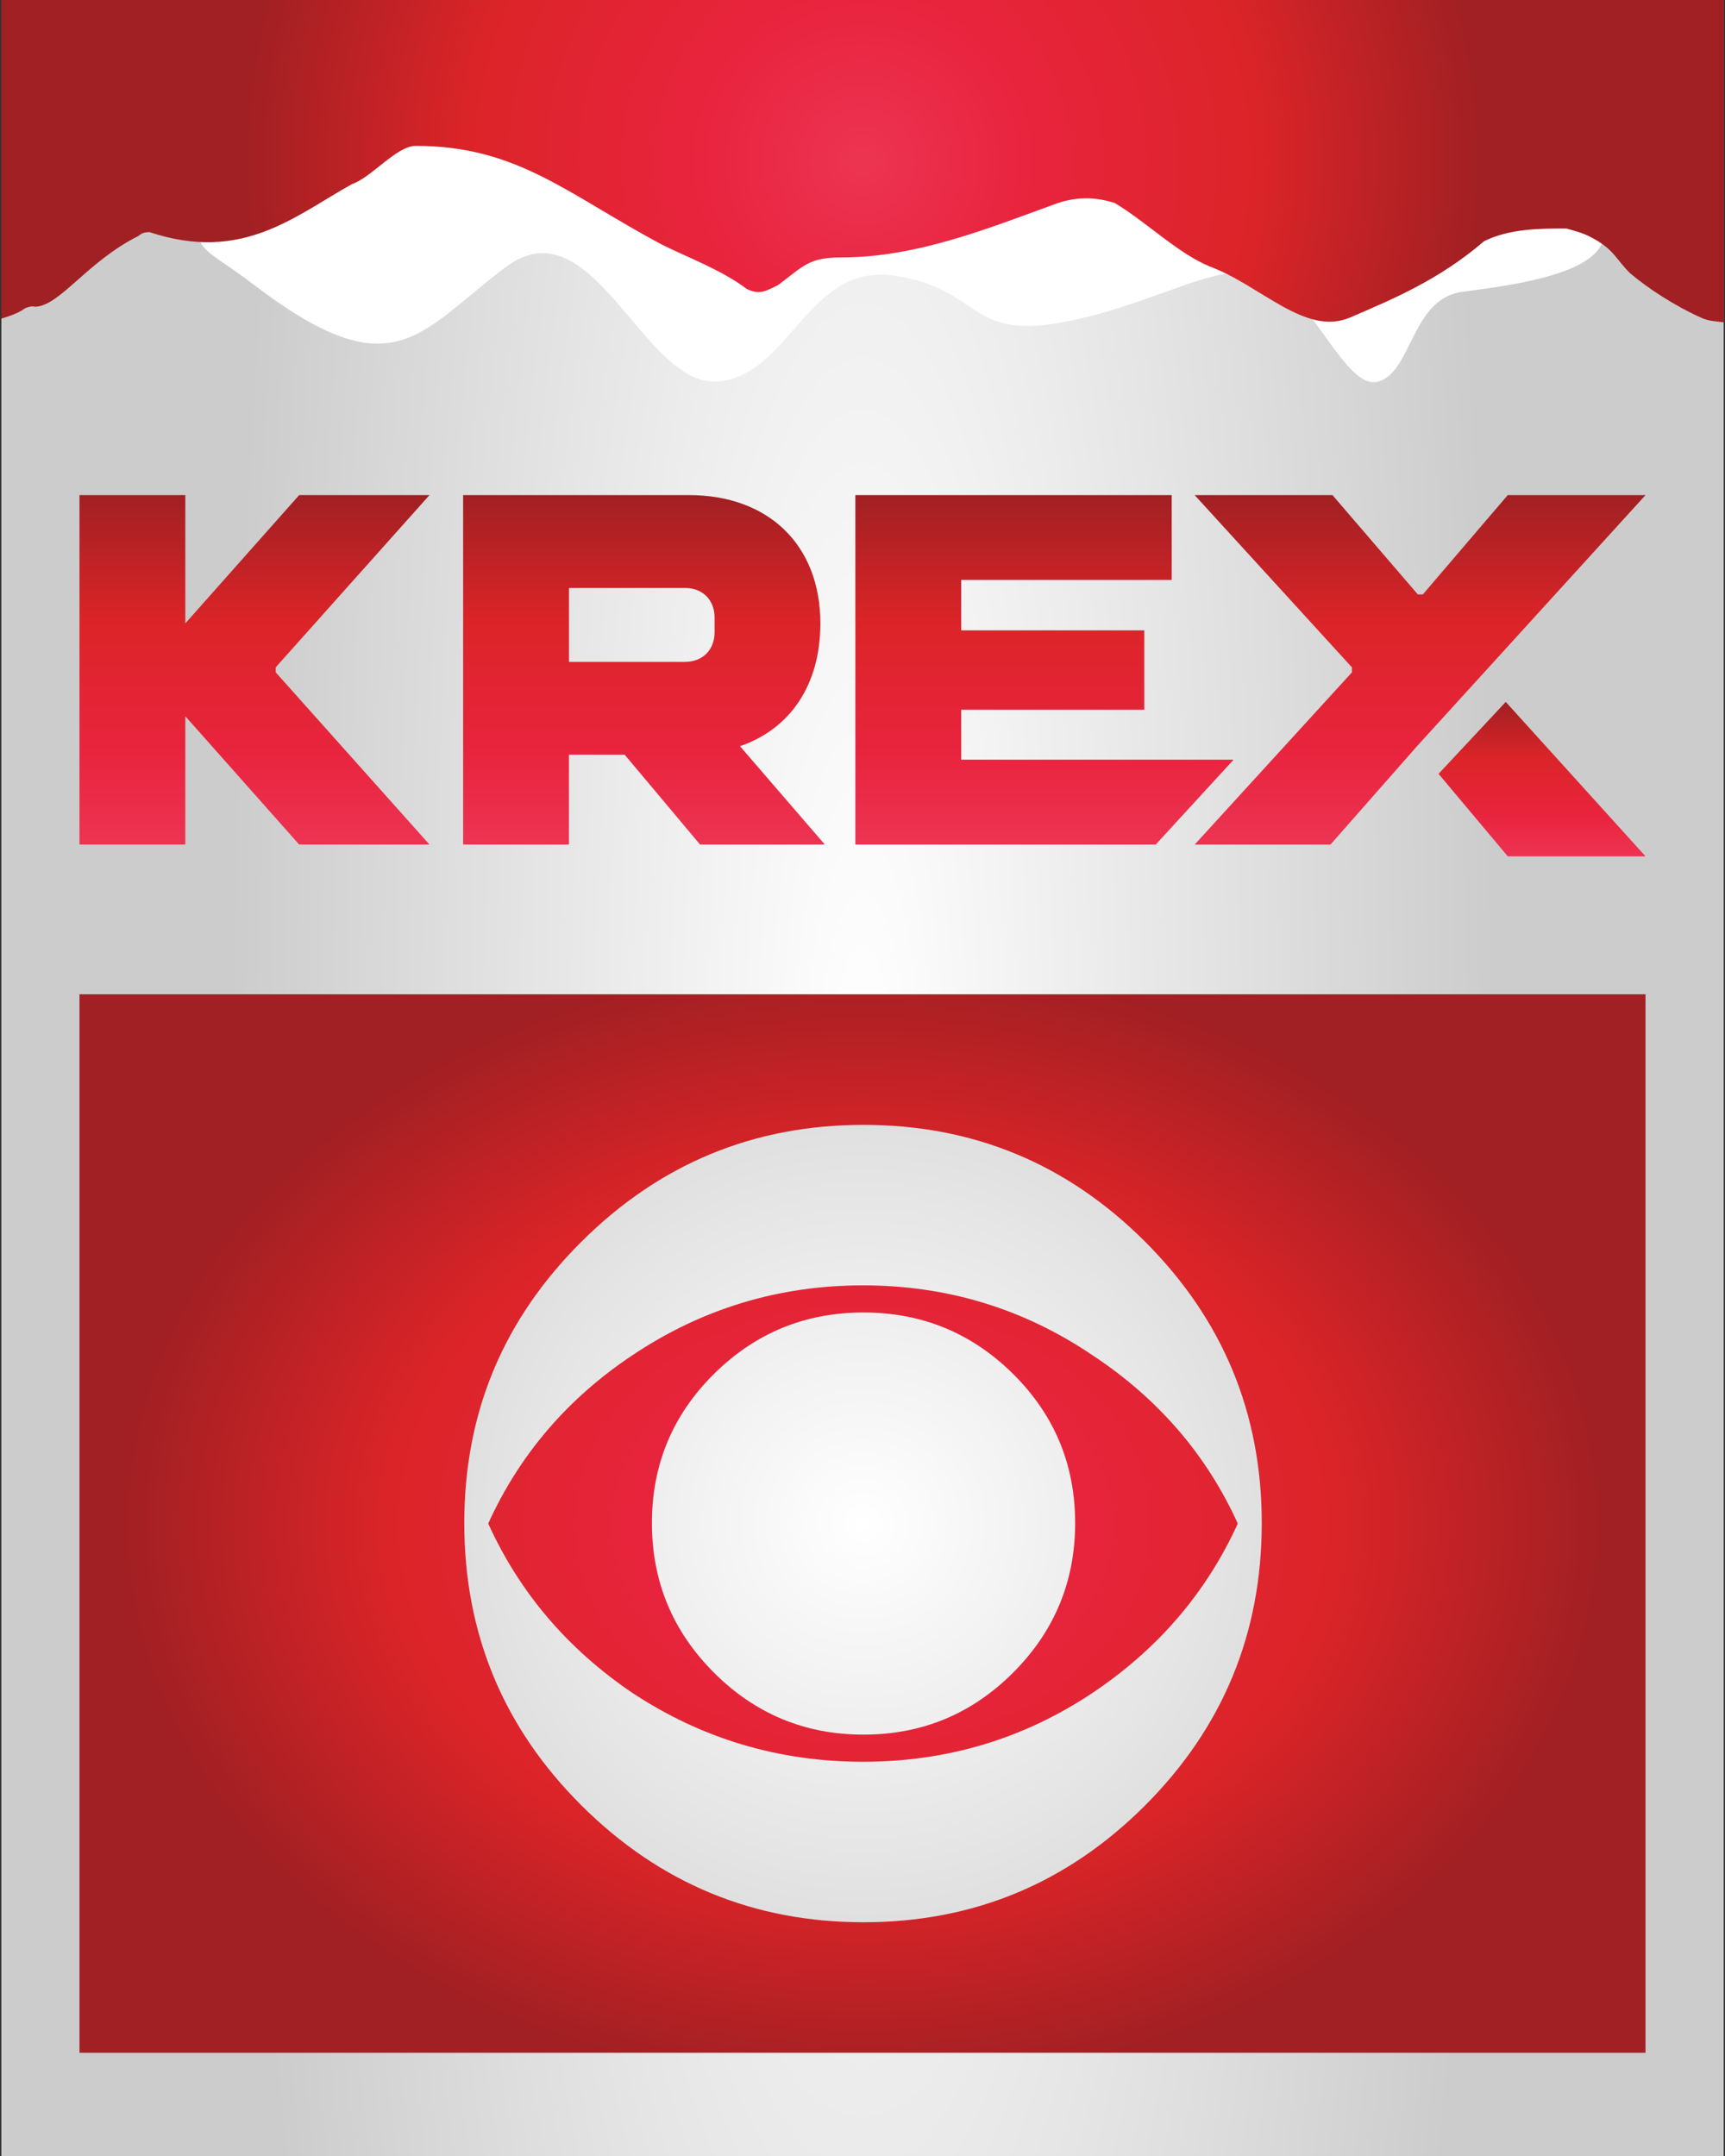 <svg xmlns="http://www.w3.org/2000/svg" xmlns:xlink="http://www.w3.org/1999/xlink" id="Layer_1" version="1.1" viewBox="0.0 0.0 400.0 500.0" width="282.843" height="353.553">
  <rect x="0.0" y="0.0" width="400.0" height="500.0" fill="#333333" stroke="none"/>
  <!-- Generator: Adobe Illustrator 29.8.2, SVG Export Plug-In . SVG Version: 2.1.1 Build 3)  -->
  <defs>
    <style>
      .st0 {
        fill: url(#New_Gradient_Swatch_52);
      }

      .st1 {
        fill: url(#New_Gradient_Swatch_5);
      }

      .st2 {
        fill: #fff;
      }

      .st3 {
        fill: url(#linear-gradient1);
      }

      .st4 {
        fill: url(#radial-gradient);
      }

      .st5 {
        fill: url(#radial-gradient1);
      }

      .st6 {
        fill: url(#radial-gradient2);
      }

      .st7 {
        fill: url(#radial-gradient3);
      }

      .st8 {
        fill: url(#New_Gradient_Swatch_51);
      }

      .st9 {
        fill: url(#linear-gradient);
      }
    </style>
    <radialGradient id="radial-gradient" cx="200" cy="169.94" fx="200" fy="169.94" r="147.08" gradientTransform="translate(0 -479.31) scale(1 4.29)" gradientUnits="userSpaceOnUse">
      <stop offset="0" stop-color="#fff"/>
      <stop offset="1" stop-color="#ccc"/>
    </radialGradient>
    <radialGradient id="radial-gradient1" cx="199.99" cy="399.14" fx="199.99" fy="399.14" r="171.89" gradientTransform="translate(0 50.22) scale(1 .76)" gradientUnits="userSpaceOnUse">
      <stop offset="0" stop-color="#ec3452"/>
      <stop offset=".26" stop-color="#e9243e"/>
      <stop offset=".64" stop-color="#db2428"/>
      <stop offset="1" stop-color="#a12023"/>
    </radialGradient>
    <linearGradient id="New_Gradient_Swatch_5" x1="59.01" y1="195.87" x2="59.01" y2="114.82" gradientUnits="userSpaceOnUse">
      <stop offset="0" stop-color="#ec3452"/>
      <stop offset=".26" stop-color="#e9243e"/>
      <stop offset=".64" stop-color="#db2428"/>
      <stop offset="1" stop-color="#a12023"/>
    </linearGradient>
    <linearGradient id="New_Gradient_Swatch_51" x1="149.34" x2="149.34" xlink:href="#New_Gradient_Swatch_5"/>
    <linearGradient id="New_Gradient_Swatch_52" x1="242.19" x2="242.19" xlink:href="#New_Gradient_Swatch_5"/>
    <linearGradient id="linear-gradient" x1="357.57" y1="-35.06" x2="357.57" y2="-70.88" gradientTransform="translate(0 127.72) scale(1 -1)" gradientUnits="userSpaceOnUse">
      <stop offset="0" stop-color="#a12023"/>
      <stop offset=".36" stop-color="#db2428"/>
      <stop offset=".74" stop-color="#e9243e"/>
      <stop offset="1" stop-color="#ec3452"/>
    </linearGradient>
    <linearGradient id="linear-gradient1" x1="329.3" y1="12.89" x2="329.3" y2="-68.15" xlink:href="#linear-gradient"/>
    <radialGradient id="radial-gradient2" cx="200.12" cy="353.33" fx="200.12" fy="353.33" r="92.46" gradientUnits="userSpaceOnUse">
      <stop offset="0" stop-color="#fff"/>
      <stop offset="1" stop-color="#e0e0e0"/>
    </radialGradient>
    <radialGradient id="radial-gradient3" cx="200" cy="37.37" fx="200" fy="37.37" r="143.65" gradientTransform="matrix(1,0,0,1,0,0)" xlink:href="#radial-gradient1"/>
  </defs>
  <g>
    <rect class="st4" x=".32" y="0" width="399.37" height="500"/>
    <rect class="st5" x="18.43" y="230.59" width="363.14" height="245.47"/>
    <g>
      <path class="st1" d="M18.43,114.82h24.54v29.75h0l26.4-29.75h30.22l-35.66,39.94v1.16l35.66,39.94h-30.22l-26.4-29.76h0v29.76h-24.54v-81.04Z"/>
      <path class="st8" d="M107.39,114.82h52.4c18.29,0,30.44,11.46,30.44,29.75,0,14.47-7.17,24.55-18.64,28.48l19.68,22.81h-28.94l-17.48-20.84h-12.92v20.84h-24.54v-81.04ZM158.87,153.49c4.05,0,6.83-2.78,6.83-6.83v-3.47c0-4.05-2.78-6.83-6.83-6.83h-26.93v17.14h26.93Z"/>
      <path class="st0" d="M198.34,114.82h73.36v19.68h-48.81v11.69h42.45v18.41h-42.45v11.58h63.16l-18.05,19.68h-69.66v-81.04Z"/>
    </g>
    <g>
      <polygon class="st9" points="349.16 162.78 381.57 198.59 349.62 198.59 333.58 179.46 349.16 162.78"/>
      <polygon class="st3" points="328.78 172.83 308.51 195.87 277.02 195.87 313.49 155.93 313.49 154.77 277.02 114.82 308.98 114.82 328.78 137.86 329.93 137.86 349.62 114.82 381.57 114.82 345.22 154.77 328.78 172.83"/>
    </g>
    <path class="st6" d="M292.58,353.21c0,25.62-9.03,47.46-27.07,65.51-18.05,18.05-39.81,27.07-65.27,27.07s-47.26-9.02-65.39-27.07c-18.13-18.05-27.19-39.89-27.19-65.51s9.06-47.22,27.19-65.27c18.13-18.05,39.92-27.07,65.39-27.07s47.22,9.03,65.27,27.07c18.05,18.05,27.07,39.81,27.07,65.27ZM287.02,353.33c-7.26-15.99-18.48-28.99-33.65-39.01-15.98-10.82-33.73-16.23-53.26-16.23s-37.36,5.41-53.5,16.23c-15.01,10.02-26.14,23.02-33.4,39.01,7.26,15.99,18.39,29.07,33.4,39.25,16.14,10.66,33.97,15.99,53.5,15.99s37.28-5.33,53.26-15.99c15.17-10.18,26.38-23.26,33.65-39.25ZM249.31,353.21c0,13.54-4.8,25.1-14.38,34.69-9.59,9.59-21.15,14.38-34.69,14.38s-25.1-4.79-34.69-14.38c-9.59-9.59-14.38-21.15-14.38-34.69s4.79-25.06,14.38-34.57c9.59-9.51,21.15-14.26,34.69-14.26s25.1,4.76,34.69,14.26c9.59,9.51,14.38,21.03,14.38,34.57Z"/>
  </g>
  <path class="st2" d="M70.96,21.99c-15.67-1.36-25.45,4.31-25.45,24.51,0,12.94.41,9.67,13.42,19.59,32.32,24.63,38.06,11.19,58.22-4.07,20.16-15.26,31.86,27.32,48.92,26.45,17.06-.87,21-27.47,41.16-24.56,20.16,2.91,17.06,14.82,38.77,10.9,21.71-3.92,36.37-14.68,47.23-10.9,10.85,3.78,18.75,27.03,26.5,24.56,7.75-2.47,7.61-19.19,19.31-20.78s40.32-4.8,31.01-18.46c-9.3-13.66-80.43-20.16-109.53-15.12-33.55,5.81-162.77-9.8-189.56-12.13Z"/>
  <path class="st7" d="M5.81,71.48c.46-.18,1.53-.6,2.38-.34,5.78-.26,11.99-10.46,23.9-16.41.77-.68,1.36-.85,2.55-.91,21.62,7.21,33.74-3.77,47.01-11.14,4.42-1.47,10.32-8.85,14.74-8.85,23.59,0,35.05,11.14,57.16,22.93,5.9,2.95,13.65,5.78,19.55,10.21,2.95,1.48,4.4.6,7.34-.87,5.9-4.42,7.13-6.39,14.49-6.39,17.69,0,34.12-6.71,50.33-12.61,4.42-1.47,8.84-1.47,13.27,0,7.37,4.42,14.74,11.79,22.11,14.74,11.79,4.42,22.11,16.22,32.43,11.79,10.32-4.42,20.75-8.85,31.07-17.69,5.9-2.95,13.15-2.95,19.05-2.95,2.46.74,4.18.98,7.37,2.95,3.77,2.32,4.42,4.42,7.37,7.37,4.15,3.54,10.39,7.62,16.74,10.46,1.41.65,3.3.78,5,.96V0H.32v73.9c2.05-.66,3.98-1.28,5.49-2.41Z"/>
</svg>